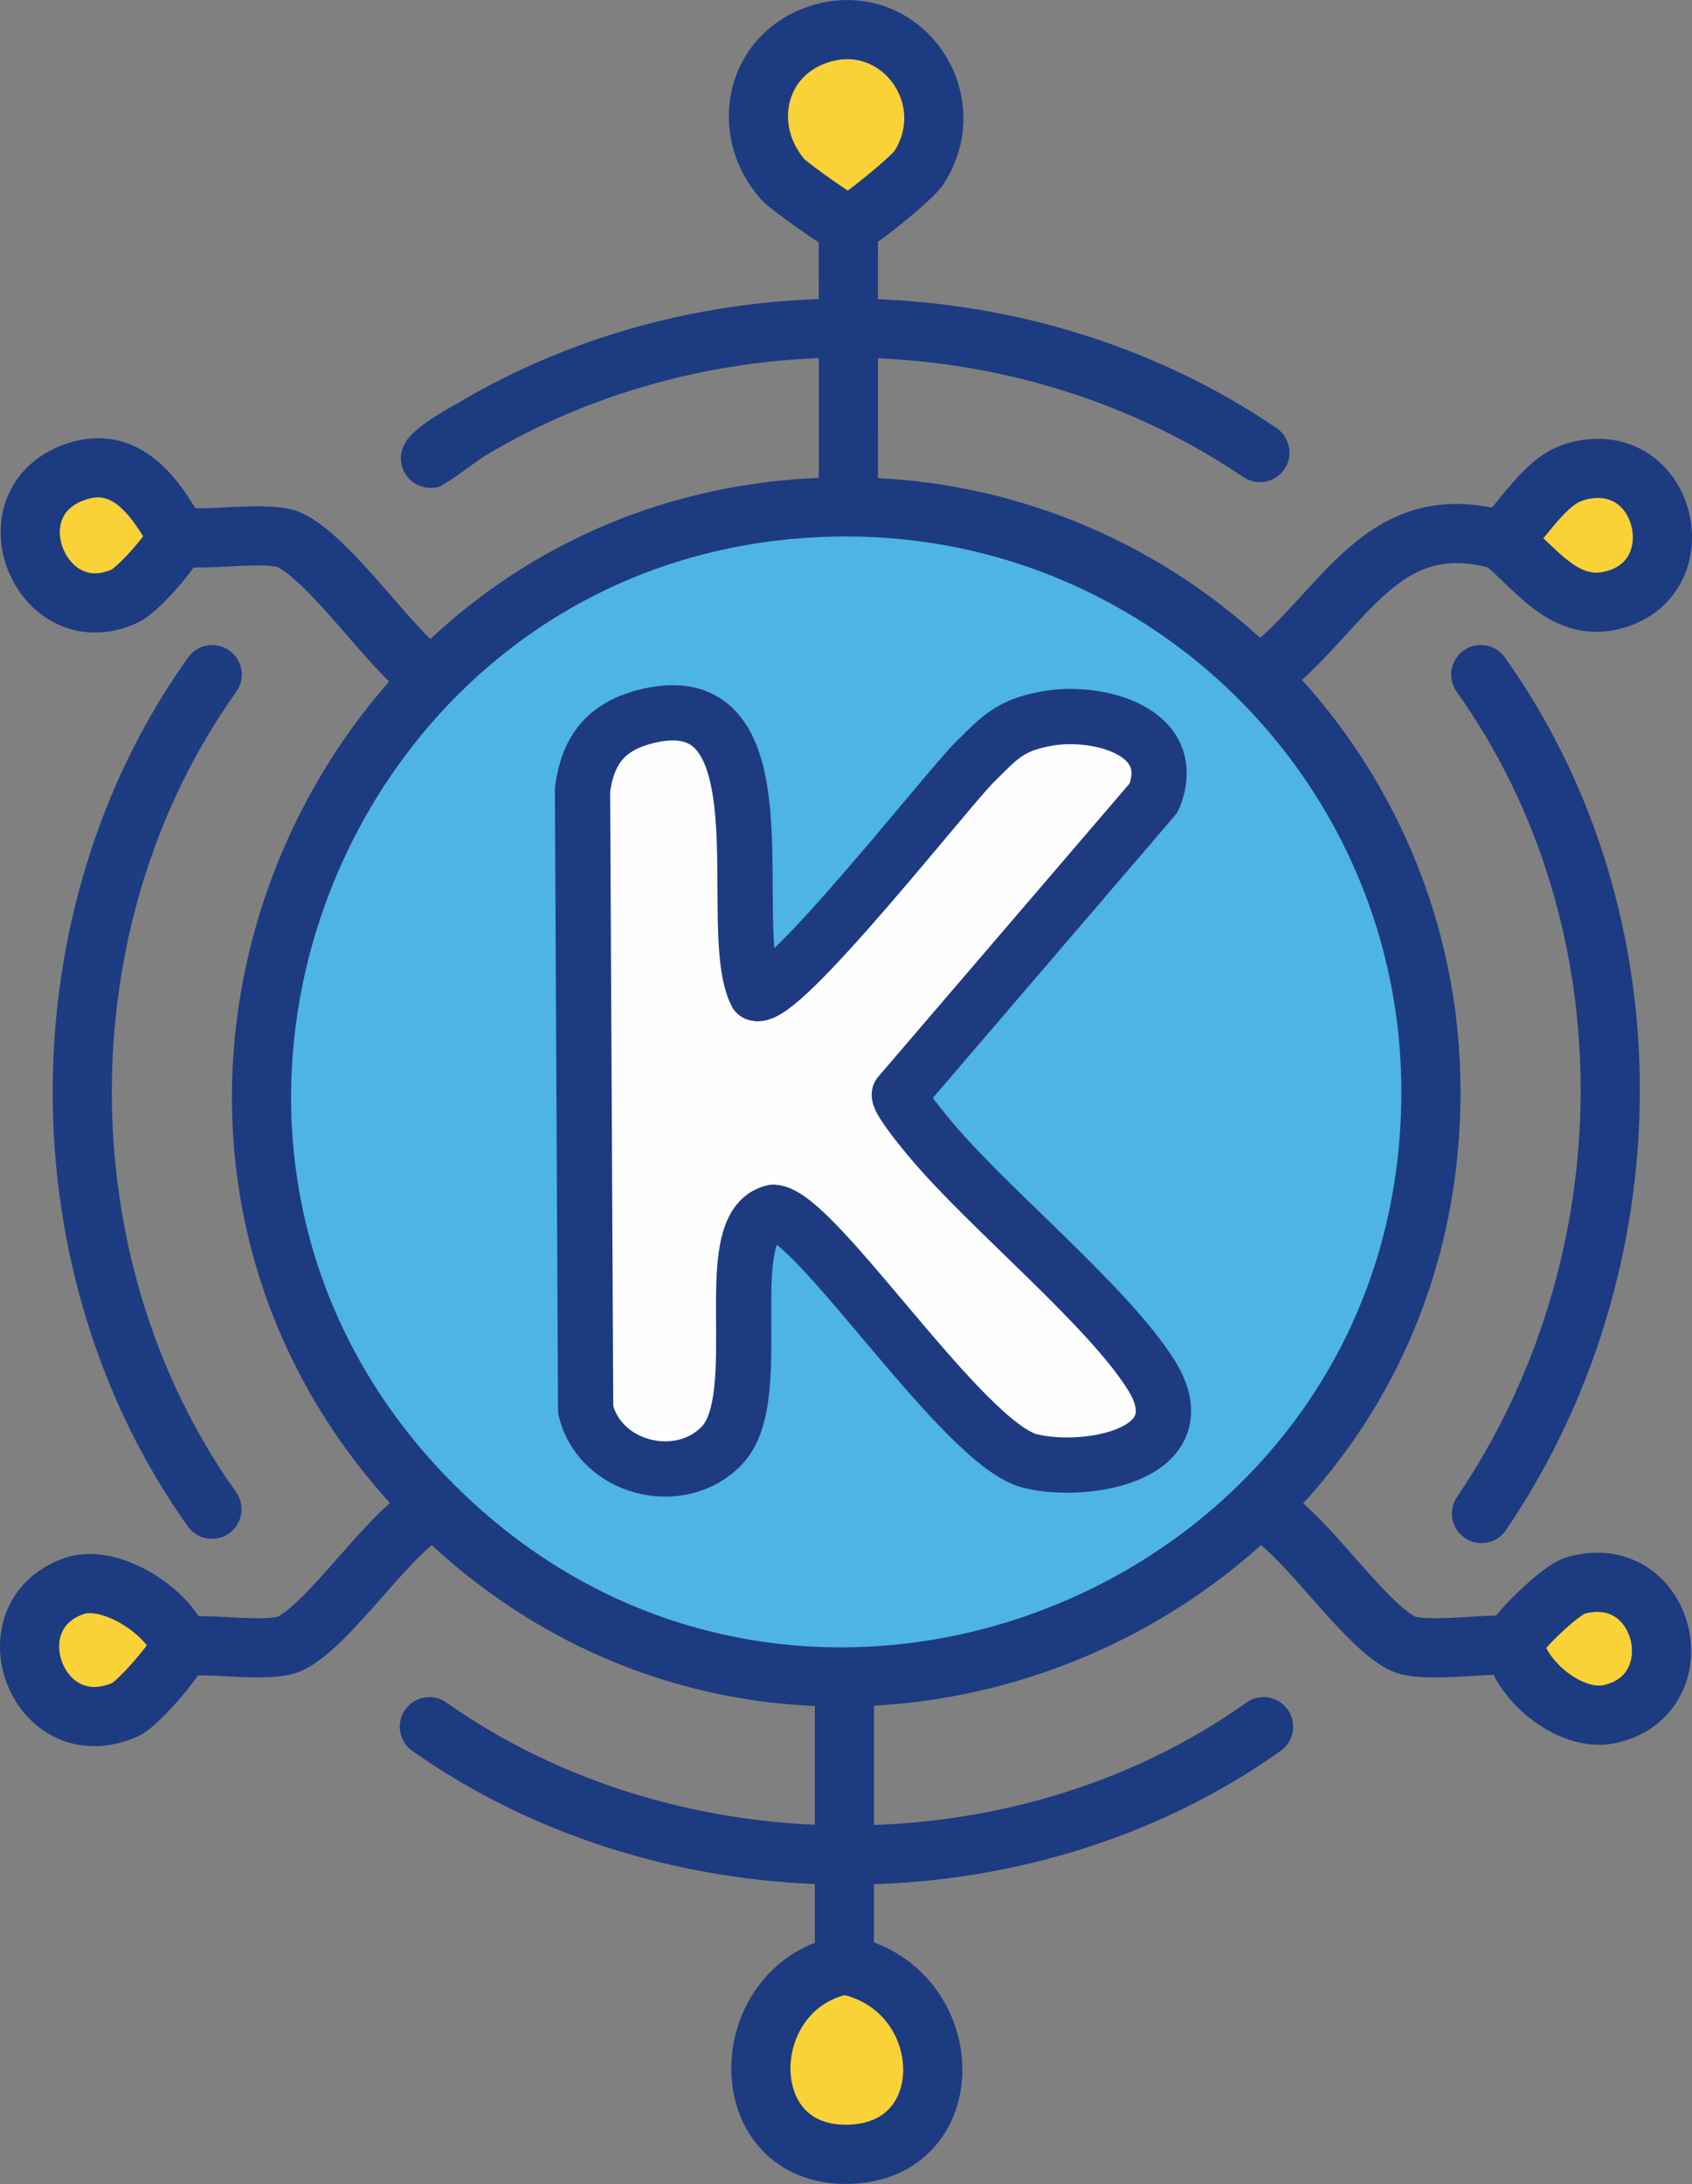 <?xml version="1.0" encoding="UTF-8"?>
<svg id="Layer_2" data-name="Layer 2" xmlns="http://www.w3.org/2000/svg" viewBox="0 0 366.91 473.31"><rect x="0" y="0" width="366.91" height="473.31" fill="#808080" stroke="none"/>
  <defs>
    <style>
      .cls-1, .cls-2, .cls-3, .cls-4, .cls-5, .cls-6 {
        stroke-linecap: round;
        stroke-linejoin: round;
      }

      .cls-1, .cls-2, .cls-4, .cls-5, .cls-6 {
        stroke-width: 12.83px;
      }

      .cls-1, .cls-7 {
        fill: #f8d236;
      }

      .cls-1, .cls-4, .cls-5 {
        stroke: #1d3b81;
      }

      .cls-2 {
        stroke: #1d3c82;
      }

      .cls-2, .cls-5, .cls-6 {
        fill: none;
      }

      .cls-3 {
        fill: #fefefe;
        stroke: #1e3b82;
        stroke-width: 11.98px;
      }

      .cls-4 {
        fill: #4db4e5;
      }

      .cls-8 {
        fill: #1d3b81;
      }

      .cls-6 {
        stroke: #1d3b82;
      }
    </style>
  </defs>
  <g id="Logo">
    <g id="Generative_Object" data-name="Generative Object">
      <g>
        <path class="cls-7" d="M182.3,425.98l.81-.5.82.49c23.96,5.36,24.99,40.5-.1,40.91s-24.62-35.55-1.53-40.9Z"/>
        <g>
          <path class="cls-4" d="M183.53,109.85c69.95,0,126.77,56.8,126.77,126.76,0,112.56-136.8,169.23-216.4,89.63s-22.94-216.39,89.63-216.39Z"/>
          <path class="cls-3" d="M139.48,155.43c32.19-8.76,17.28,45.3,24.48,59.85,5.28,2.03,41.34-44.11,47.4-50.1,5.52-5.46,7.57-7.92,15.4-9.41,10.93-2.09,29.36,2.52,23.44,17.11l-55.19,64.35c-.03,1.54,5.64,8.36,7.11,10.09,12.53,14.82,37.93,35.57,47.4,50.48,11.19,17.62-14.24,21.83-26.18,18.82-14.47-3.65-46.48-53.4-55.62-53.9h0c-12.54,2.91-.99,39.72-11.12,50.48-8.99,9.54-26.54,5.2-29.6-7.7l-.68-134.33c1.09-8.38,4.9-13.49,13.18-15.74Z"/>
        </g>
        <path class="cls-1" d="M177.68,7.39c17.36-5.53,31.4,13.7,21.59,28.95-1.46,2.27-13.58,12.15-15.31,12.42-.86.13-12.96-8.43-14.23-9.9-9.44-10.86-5.85-27.07,7.96-31.47Z"/>
        <path class="cls-1" d="M341,102.46c.3-.1.6-.22.9-.31,19.61-5.31,26.24,23.72,7.43,28-10.49,2.39-16.57-7.42-23.73-13.03,4.62-4.19,9.21-12.6,15.4-14.66.3-.1.6-.22.9-.31-.3.08-.6.21-.9.31Z"/>
        <path class="cls-1" d="M15.95,343.76c8.54-3.07,22.18,6.86,23,13.23.19,1.51-8.87,12.22-11.77,13.5-18.94,8.37-29.63-20.12-11.23-26.73Z"/>
        <path class="cls-1" d="M341.68,343.59c19.49-5.42,26.29,23.42,7.63,27.83-8.45,2-18.86-6.7-20.75-14.04-.08-.32-.5-.52-.53-.75-.19-1.89,10.28-12.1,13.65-13.04Z"/>
        <path class="cls-1" d="M15.91,102.42c11.26-4.22,17.78,5.2,22.54,13.8h0c-.41,2.4-8.46,11.62-11.38,12.95-18.01,8.24-29.62-19.83-11.16-26.75Z"/>
      </g>
      <g>
        <path class="cls-6" d="M321.11,146.2c38.07,53.53,36.75,127.97.15,181.81"/>
        <path class="cls-5" d="M38.45,116.22c5.86,1.28,20.19-1.52,24.88,1.05,8.86,4.86,20.56,22.27,29.09,29.09"/>
        <line class="cls-5" x1="183.95" y1="48.76" x2="183.98" y2="107.85"/>
        <path class="cls-5" d="M325.6,117.12c-25.78-7.42-33.73,14.56-50.93,28.38"/>
        <path class="cls-8" d="M98.54,87.8c54.04-32.54,126.12-30.51,178.27,4.97,2.93,1.99,3.7,5.98,1.71,8.91-1.99,2.93-5.98,3.7-8.91,1.71-23.9-16.2-52.65-25.04-81.58-25.82-28.93-.84-58.14,6.38-82.89,21.23-2.66,1.76-7.75,5.7-10,6.74-6.52,1.52-11.15-5.94-6.03-11.2,2.39-2.45,6.27-4.81,9.44-6.55h0Z"/>
        <path class="cls-5" d="M183.11,425.48c.25.02.49.42.82.49,23.96,5.36,24.99,40.5-.1,40.91s-24.62-35.55-1.53-40.9c.38-.09.63-.51.81-.5Z"/>
        <path class="cls-2" d="M46.01,146.21c-37.54,52.55-37.57,128.2-.05,180.87"/>
        <path class="cls-5" d="M274.67,327.75c9.31,6.08,20.38,23.35,29.09,28.24,4.45,2.5,18.7-.02,24.27.65"/>
        <path class="cls-5" d="M92.42,327.75c-9.26,6.01-20.42,23.47-29.09,28.24-4.63,2.55-18.62-.2-24.38,1"/>
        <line class="cls-5" x1="183.12" y1="365.4" x2="183.11" y2="425.48"/>
        <path class="cls-5" d="M93.1,374.21c52.38,36.94,128.56,37.26,180.9,0"/>
      </g>
    </g>
  </g>
</svg>